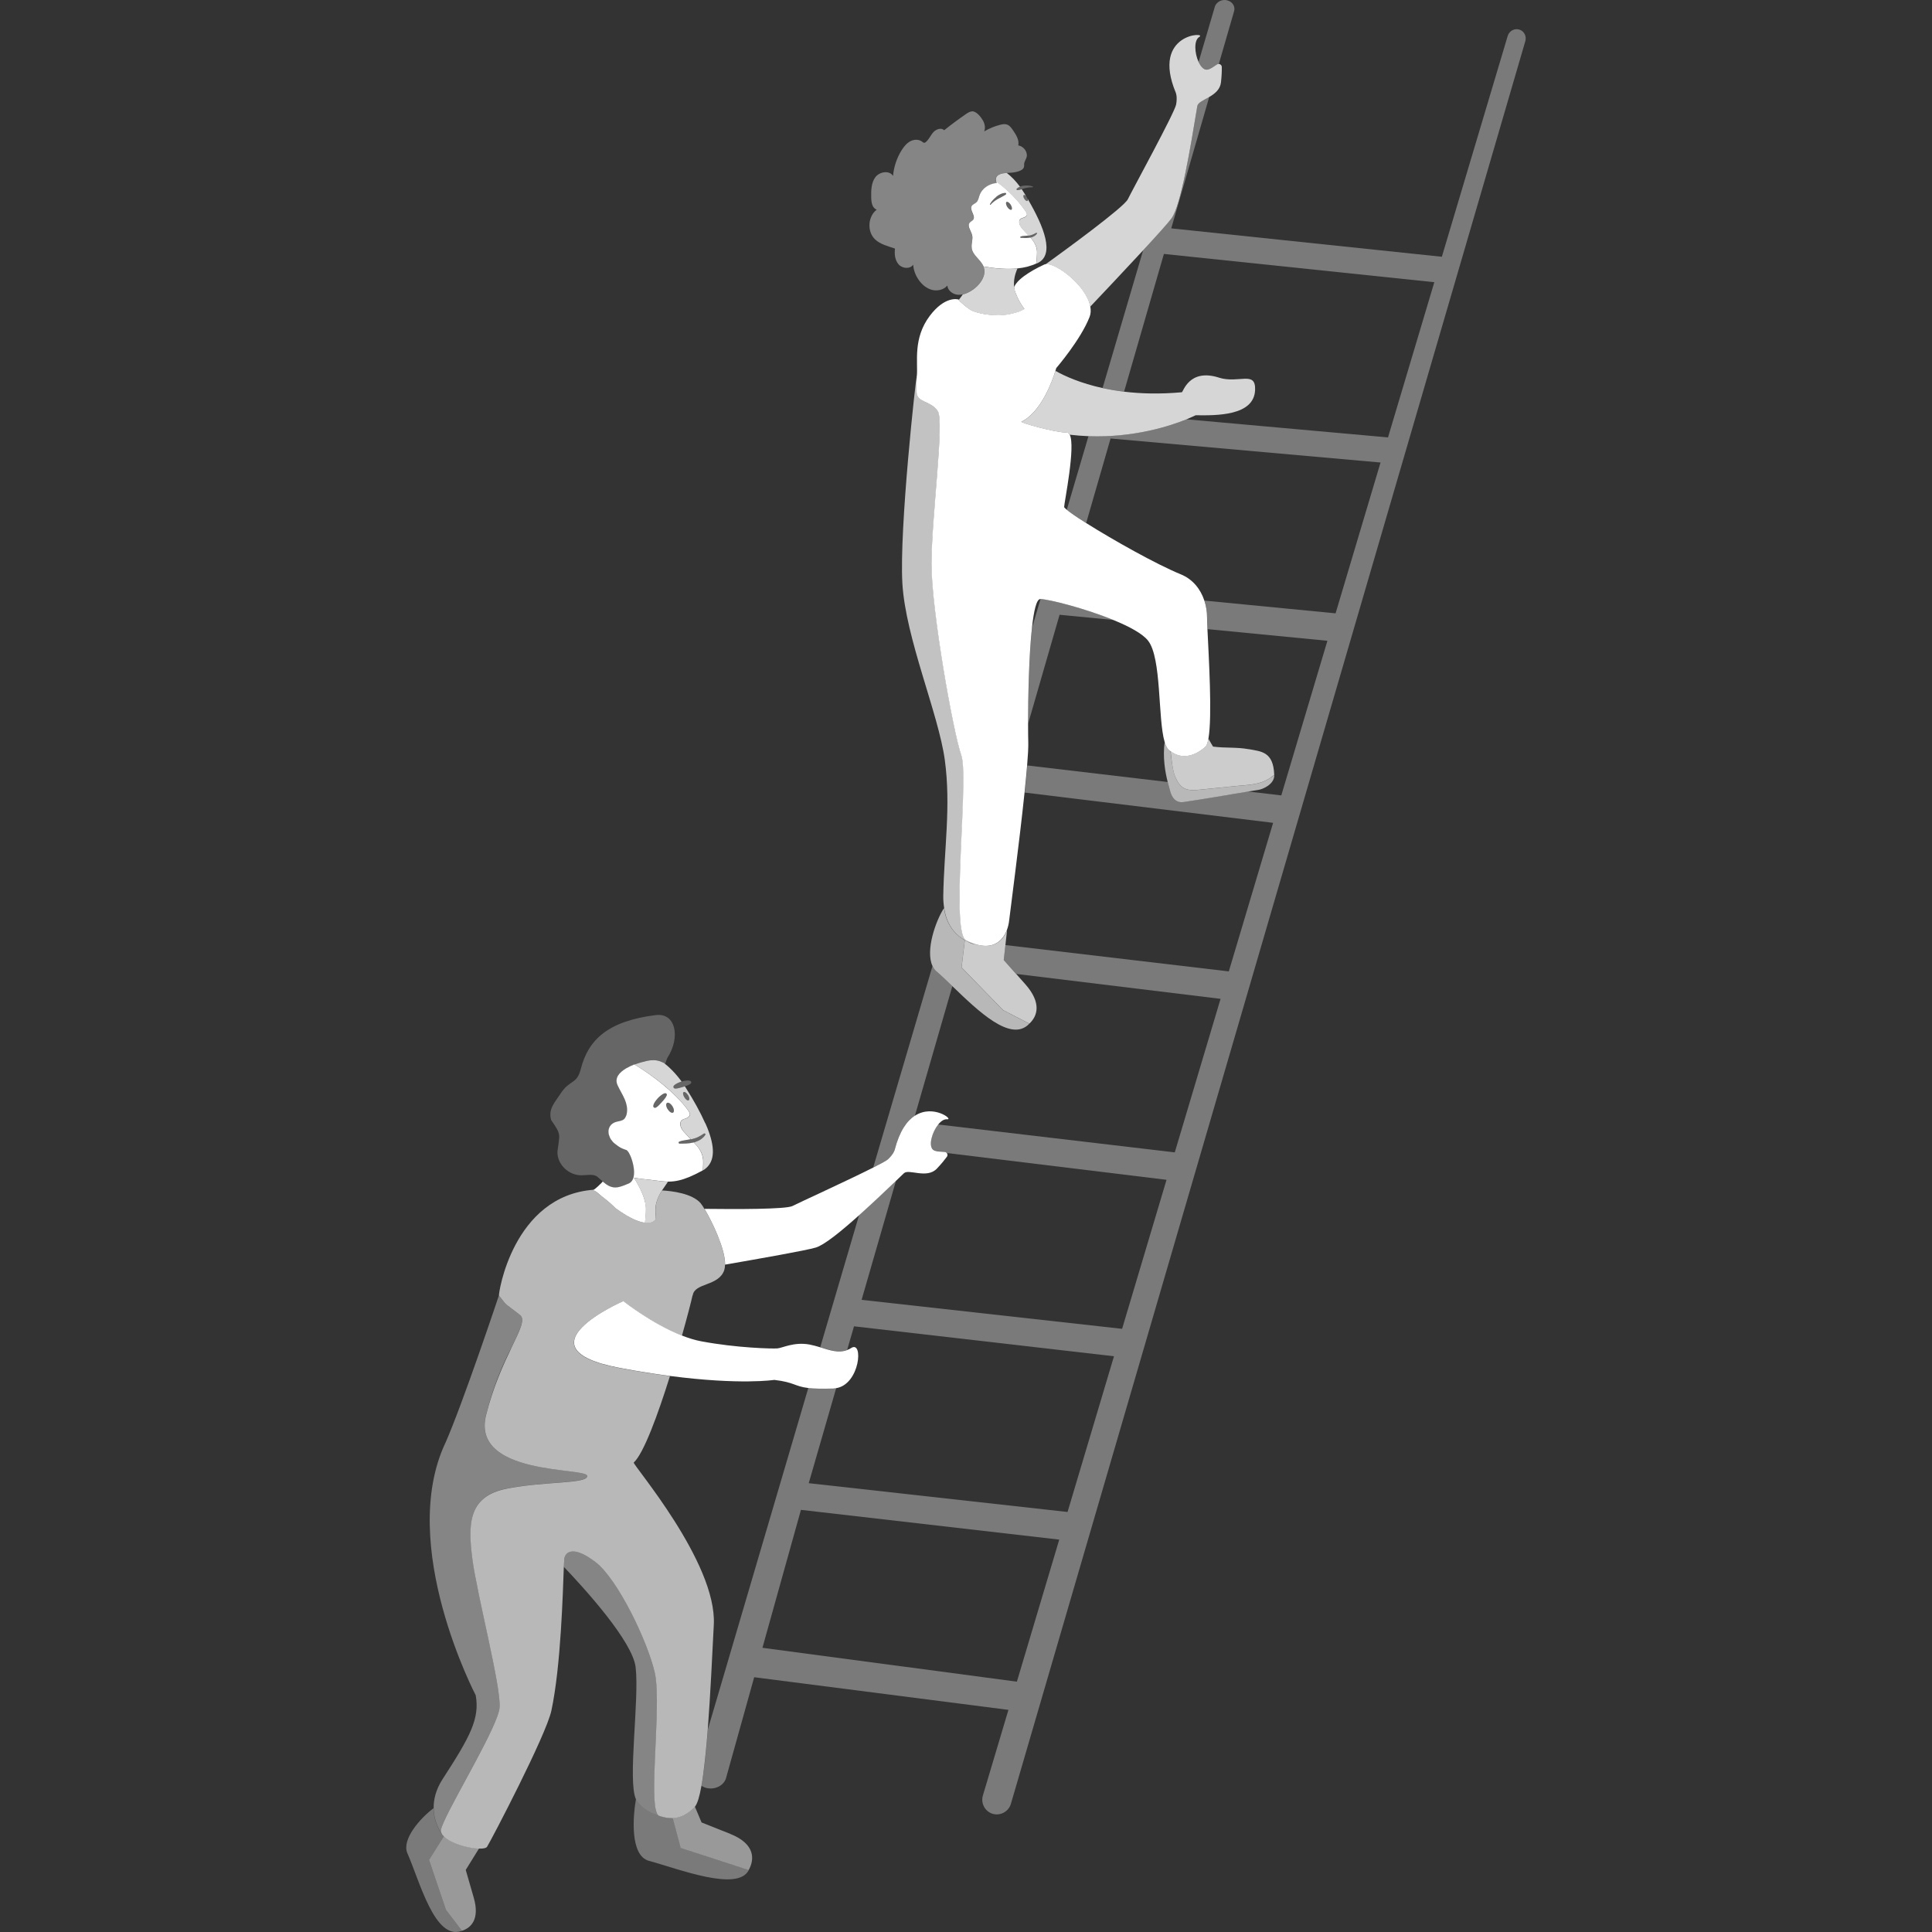 <svg viewBox="0 0 300 300" xmlns="http://www.w3.org/2000/svg"><rect x="0" y="0" width="300" height="300" fill="#333333" stroke="none"/><g fill="#fff"><path d="m 103.09 165.07 l .01 .01 c .07 .02 .12 .05 .19 .09 h .01 c .15 -.47 .26 -.79 .34 -.92 2.06 -3.2 1.29 -7 -1.8 -6.63 -7.49 .93 -10.51 3.88 -11.65 8.36 -.62 2.47 -1.73 1.63 -3.13 3.82 -.86 1.33 -1.99 2.41 -1.47 4.13 1.6 2.32 1.32 2.07 .97 4.9 -.06 1.94 1.7 3.67 3.71 3.67 .81 0 1.68 -.23 2.37 .14 .33 .24 .65 .56 .98 .85 .64 .55 1.34 1.05 2.32 .89 .09 -.02 .2 -.04 .32 -.07 .07 -.02 .15 -.05 .23 -.07 .05 -.02 .1 -.03 .16 -.05 .13 -.04 .26 -.09 .39 -.14 l .04 -.02 c .15 -.06 .31 -.12 .47 -.19 .06 -.02 .13 -.05 .19 -.08 .34 -.18 .55 -.49 .65 -.88 l .01 -.04 c .26 -1 -.1 -2.47 -.5 -3.38 h -.01 c -.17 -.39 -.35 -.67 -.5 -.79 -.03 -.02 -.05 -.05 -.08 -.06 -.07 -.03 -.15 -.06 -.23 -.08 -.03 -.01 -.06 -.02 -.09 -.03 -.47 -.16 -.9 -.41 -1.27 -.72 -.11 -.09 -.23 -.16 -.33 -.26 h -.01 c -.16 -.14 -.3 -.32 -.42 -.49 -.01 -.02 -.03 -.03 -.04 -.05 -.16 -.22 -.26 -.46 -.32 -.7 -.01 -.05 -.04 -.1 -.05 -.15 -.01 -.03 0 -.06 -.01 -.08 -.04 -.26 -.04 -.52 .03 -.76 0 -.01 .01 -.02 .01 -.02 .04 -.12 .08 -.24 .15 -.35 .21 -.35 .57 -.62 1.1 -.74 .11 -.02 .22 -.04 .33 -.07 .09 -.02 .18 -.04 .27 -.07 .18 -.05 .35 -.12 .49 -.25 .16 -.15 .26 -.34 .34 -.54 .06 -.17 .09 -.34 .12 -.52 .09 -.66 -.06 -1.35 -.32 -1.97 -.33 -.79 -.81 -1.5 -1.15 -2.28 -.48 -1.11 .29 -1.96 1.35 -2.59 .4 -.24 .84 -.44 1.28 -.61 h .01 c .74 -.27 1.46 -.47 1.92 -.56 1.35 -.28 2.01 .03 2.61 .31 .01 .01 .03 .01 .04 .03 z" opacity=".25"/><path d="m 106.64 169.81 c -.18 -.2 -.38 -.3 -.5 -.23 -.08 .05 -.1 .16 -.08 .31 s .09 .32 .2 .5 c .22 .35 .52 .55 .67 .46 .12 -.07 .12 -.29 .02 -.55 -.03 -.09 -.08 -.17 -.13 -.26 s -.11 -.17 -.18 -.23 z" opacity=".25"/><path d="m 106.07 168.77 l .27 -.09 c .11 -.04 .22 -.08 .33 -.11 .2 -.07 .4 -.16 .58 -.31 .04 -.03 .07 -.07 .08 -.12 .04 -.13 -.03 -.26 -.16 -.3 -.24 -.08 -.47 -.07 -.69 -.04 s -.44 .07 -.66 .14 h -.01 c -.22 .06 -.43 .15 -.63 .25 -.1 .05 -.2 .11 -.3 .17 -.1 .07 -.18 .14 -.27 .23 -.04 .04 -.06 .1 -.07 .17 0 .14 .11 .27 .26 .27 .24 .01 .45 -.03 .65 -.09 s .41 -.11 .6 -.17 z" opacity=".25"/><path d="m 103.59 171.26 c -.2 .13 -.16 .56 .1 .98 s .63 .65 .84 .52 c .2 -.13 .16 -.56 -.1 -.98 s -.63 -.65 -.84 -.52 z" opacity=".25"/><path d="m 103.52 170.08 c .02 -.05 .02 -.1 .01 -.14 -.03 -.13 -.16 -.21 -.29 -.18 -.25 .06 -.44 .18 -.62 .33 -.18 .14 -.35 .29 -.5 .46 s -.29 .35 -.42 .54 c -.12 .19 -.23 .4 -.27 .64 -.01 .06 0 .12 .03 .18 .07 .13 .23 .17 .36 .1 h .01 c .21 -.11 .36 -.26 .51 -.41 .14 -.15 .29 -.3 .43 -.46 s .27 -.32 .41 -.48 c .13 -.16 .26 -.34 .34 -.56 z" opacity=".25"/><path d="m 109.3 176.02 h -.01 c -.29 .18 -.56 .37 -.85 .51 -.28 .15 -.6 .25 -.92 .33 -.02 .01 -.05 .01 -.07 .02 -.06 .02 -.12 .02 -.18 .03 h -.01 c -.24 .05 -.48 .1 -.73 .13 -.34 .06 -.69 .09 -1.05 .25 -.08 .04 -.12 .13 -.08 .21 .03 .06 .09 .1 .15 .1 h .02 c .64 0 1.38 0 2.1 -.18 .02 -.01 .04 -.01 .06 -.02 .07 -.02 .14 -.05 .22 -.07 .61 -.21 1.21 -.56 1.56 -1.11 .04 -.07 .02 -.16 -.05 -.2 -.05 -.03 -.11 -.03 -.16 0 z" opacity=".25"/><path d="m 103.36 183.48 c -.08 0 -.16 -.01 -.25 -.01 -.08 -.01 -.16 -.02 -.23 -.03 -.2 -.02 -.41 -.04 -.61 -.07 -.06 -.01 -.12 -.01 -.18 -.02 -.11 -.01 -.22 -.03 -.33 -.04 l -.07 -.01 c -.22 -.03 -.46 -.06 -.7 -.09 -.85 -.1 -1.68 -.18 -2.54 -.31 .17 .27 .33 .54 .49 .82 .17 .31 .34 .62 .49 .93 l .01 .02 c .13 .27 .25 .55 .36 .83 .04 .1 .07 .19 .11 .29 .1 .28 .19 .57 .25 .87 0 .02 .01 .03 .01 .05 v .02 c .06 .29 .11 .59 .12 .89 v .12 c .02 .66 -.09 1.33 -.13 2.01 0 .04 -.01 .09 -.01 .13 .12 .01 .25 .02 .34 .03 .07 0 .14 -.01 .2 -.01 .08 -.01 .16 -.02 .23 -.03 .11 -.02 .2 -.05 .28 -.08 .38 -.12 .54 -.34 .56 -.38 s .01 0 .05 .03 c .01 .01 .03 .03 .06 .04 -.04 -.41 -.08 -.82 -.11 -1.28 -.05 -1.11 .31 -2.1 .77 -2.91 .07 -.13 .16 -.27 .25 -.42 .42 -.65 .95 -1.34 .92 -1.36 l -.01 -.01 c -.12 0 -.23 -.01 -.35 -.01 z" opacity=".8"/><path d="m 109.5 174.4 c -.75 -1.69 -1.79 -3.56 -3.02 -5.51 -.05 -.08 -.1 -.14 -.14 -.21 -.09 .03 -.18 .06 -.27 .09 -.2 .06 -.4 .11 -.6 .17 -.21 .05 -.42 .1 -.65 .09 -.14 0 -.26 -.13 -.26 -.27 0 -.06 .03 -.12 .07 -.17 .08 -.09 .17 -.17 .27 -.23 .1 -.07 .19 -.12 .3 -.17 .21 -.1 .42 -.18 .63 -.25 h .01 l -.07 -.1 c -.61 -.82 -1.24 -1.52 -1.88 -2.11 -.26 -.24 -.52 -.45 -.77 -.65 l -.01 -.01 c -.01 -.02 -.02 -.02 -.04 -.03 -.6 -.28 -1.26 -.59 -2.61 -.31 -.45 .1 -1.17 .29 -1.92 .56 1.39 .84 2.92 1.9 4.34 3.06 1.56 1.28 2.98 2.68 3.95 4.03 .14 .2 .4 .56 .28 .82 -.04 .09 -.1 .16 -.16 .22 s -.13 .11 -.2 .15 c -.12 .07 -.26 .11 -.39 .16 -.11 .04 -.22 .07 -.31 .12 -.06 .03 -.12 .07 -.17 .11 -.01 .01 -.01 .01 -.02 .02 l -.02 .02 c -.14 .14 -.21 .35 -.17 .7 .03 .27 .15 .5 .29 .72 .02 .03 .04 .06 .06 .1 .06 .08 .12 .16 .19 .24 l .38 .41 .69 .74 c .06 -.01 .12 -.02 .18 -.03 .02 -.01 .05 -.01 .07 -.02 .32 -.08 .63 -.18 .92 -.33 .29 -.14 .56 -.32 .85 -.51 h .01 c .05 -.03 .11 -.03 .16 0 .07 .04 .09 .13 .05 .2 -.35 .55 -.94 .9 -1.56 1.11 -.07 .02 -.14 .05 -.22 .07 l .57 .62 c .27 .35 .51 .72 .67 1.13 .08 .21 .13 .42 .18 .64 .11 .63 .02 1.29 .02 1.93 .1 -.05 .19 -.11 .26 -.17 1.67 -1.23 1.54 -3.51 .42 -6.36 l -.34 -.79 z m -2.56 -3.55 c -.16 .1 -.46 -.11 -.67 -.46 -.11 -.18 -.18 -.35 -.2 -.5 s .01 -.26 .08 -.31 c .12 -.07 .31 .02 .5 .23 .06 .07 .12 .14 .18 .23 s .1 .18 .13 .26 c .1 .25 .1 .48 -.02 .55 z" opacity=".8"/><path d="m 108.83 186.87 c -1.34 -1.59 -4.6 -1.94 -6.03 -2.02 -.09 .14 -.18 .28 -.25 .42 -.47 .81 -.82 1.81 -.77 2.91 .03 .46 .06 .87 .11 1.28 -.02 -.02 -.04 -.03 -.06 -.04 -.04 -.03 -.05 -.03 -.05 -.03 -.03 .04 -.18 .26 -.56 .38 -.08 .03 -.17 .06 -.28 .08 -.08 .01 -.15 .02 -.23 .03 -.06 .01 -.13 .01 -.2 .01 -.1 0 -.22 -.01 -.34 -.03 0 -.04 .01 -.09 .01 -.13 0 .04 -.01 .09 -.01 .13 -.38 -.04 -.86 -.16 -1.43 -.39 -.26 -.11 -.53 -.24 -.84 -.4 -.62 -.34 -1.37 -.79 -2.24 -1.41 l -.24 -.22 c -.5 -.48 -.9 -.82 -1.26 -1.12 -.79 -.61 -1.42 -1.12 -1.73 -1.39 -.08 -.05 -.17 -.08 -.27 -.11 .02 -.02 .04 -.04 .07 -.05 l -.04 -.03 c -12.6 .95 -14.83 16.28 -14.71 16.43 1.48 1.9 .78 1.04 3.28 3.03 .82 .65 0 2.28 -1.31 5.01 -1.21 2.52 -2.83 5.98 -3.97 10.51 -2.37 9.42 15.38 8.12 15.68 9.42 s -6.58 .83 -12.54 2.03 -5.96 5.56 -5.26 10.97 4.47 19.82 4.22 22.97 c -.21 2.76 -6.79 13.62 -8.63 17.71 -.27 .59 -.43 1.04 -.47 1.3 s .04 .5 .19 .74 c .03 .05 .08 .09 .12 .14 .05 .06 .09 .12 .14 .17 1.08 1.08 3.82 1.84 5.46 1.88 .64 .02 1.11 -.07 1.25 -.3 .62 -.98 9.16 -17.29 9.98 -21.13 1.49 -6.98 1.78 -18.45 1.93 -22.31 .03 -.65 .05 -1.08 .07 -1.25 .16 -1.14 1.46 -2.1 4.86 .5 3.41 2.6 8.06 12.22 9.2 17.2 .95 4.12 -.53 16.16 .03 20.57 .1 .75 .25 1.29 .48 1.52 .05 .05 .11 .09 .17 .11 .73 .25 1.44 .38 2.13 .35 1.14 -.05 2.24 -.55 3.37 -1.71 .02 -.02 .03 -.04 .05 -.06 .38 -.46 .72 -1.59 1 -3.19 .11 -.61 .21 -1.28 .31 -2.01 v -.02 c .26 -1.94 .49 -4.27 .68 -6.76 .42 -5.45 .7 -11.67 .94 -16.29 .5 -9.7 -12.7 -24.92 -12.43 -25.17 1.54 -1.41 3.75 -7.45 5.62 -13.42 -2.34 -.31 -4.93 -.71 -7.8 -1.25 -16.3 -3.07 .54 -10.37 .54 -10.37 s 4.45 3.53 9.12 5.35 c .82 -2.91 1.43 -5.26 1.65 -6.27 h .03 c .27 -1.98 4.02 -1.38 4.89 -3.91 .08 -.25 .12 -.54 .12 -.86 .05 -2.45 -2.04 -6.75 -3.2 -8.66 -.23 -.39 -.43 -.69 -.56 -.84 z" opacity=".65"/><path d="m 172.91 96.27 c -4.47 -1.83 -10.09 -3.24 -11.34 -3.25 l -1.32 4.47 c -.47 4.32 -.6 10.78 -.6 14.87 l 4.88 -16.9 8.37 .81 z" opacity=".35"/><path d="m 138.94 178.5 c .75 -2.92 1.91 -4.49 3.13 -5.27 l 5.81 -20.1 c -.92 -.89 -1.78 -1.71 -2.54 -2.36 -.23 -.21 -.4 -.48 -.54 -.77 l -9.21 31.3 c 1.21 -.61 2.08 -1.09 2.3 -1.29 .93 -.88 1.05 -1.51 1.05 -1.51 z" opacity=".35"/><path d="m 235.94 4.6 c -.75 -.25 -1.56 .19 -1.81 .93 l -10.24 34.34 -42.02 -4.41 5.9 -20.41 c -.88 .52 -1.76 .87 -1.85 1.4 -1.07 6.4 -2.53 15.45 -4.01 17.45 -.51 .7 -2.29 2.67 -4.4 4.95 l -6.3 21.4 c 1.02 .23 2.13 .42 3.34 .56 l 6.18 -21.38 41.99 4.39 -7.19 24.1 -31.31 -2.81 c -2.52 1.02 -8.15 2.87 -15.2 2.61 l -3.37 11.44 c .55 .45 1.62 1.18 3.01 2.06 l 3.79 -13.13 41.92 3.73 -6.98 23.42 -20.37 -1.98 c .27 .83 .42 1.71 .42 2.61 0 .39 .02 1.02 .06 1.82 l 18.62 1.81 -7.16 24.01 -5.16 -.61 c -3.44 .56 -6.39 1.1 -10.01 1.63 -1.61 .24 -2.02 -1.44 -2.09 -1.7 -.11 -.39 -.24 -.86 -.38 -1.4 l -21.8 -2.57 c -.1 1.24 -.24 2.67 -.4 4.21 l 38.57 4.7 -6.88 23.07 -34.69 -4.09 -.26 2.31 s .01 .01 1.92 2.17 l 31.75 3.87 -7.11 23.84 -36.76 -4.33 c -.93 1.16 -1.51 3.2 -.82 3.87 .41 .39 1.56 .32 1.89 .37 .13 .02 .22 .1 .29 .19 l 34.12 4.16 -6.9 23.14 -40.45 -4.5 5.35 -18.53 c -1.83 1.74 -3.83 3.64 -5.73 5.34 l -6.04 20.54 c 1.48 .45 2.85 .94 4.18 .42 l 1.06 -3.66 40.37 4.65 -7.21 24.18 -40.19 -4.47 4.27 -14.78 c -.13 .02 -.26 .06 -.4 .06 -1.89 .07 -3.08 .03 -3.93 -.08 l -15.6 53.01 c -.19 2.46 -.41 4.76 -.67 6.68 -.1 .71 -.22 1.53 -.33 2.1 .24 .15 .5 .27 .8 .34 1.31 .31 2.66 -.37 3.02 -1.52 v -.02 l 4.37 -15.66 39.48 5.07 -3.96 13.27 c -.37 1.2 .29 2.48 1.48 2.86 1.2 .37 2.47 -.31 2.85 -1.5 l 79.88 -273.71 c .25 -.75 -.15 -1.59 -.9 -1.83 z m -78.04 256.53 l -39.51 -5.26 5.98 -21.42 40.11 4.62 z" opacity=".35"/><path d="m 190.57 .05 c -.82 -.21 -1.68 .24 -1.92 .96 l -2.53 8.6 c .3 .66 .71 1.15 1.18 1.21 .56 .07 1.44 -.68 1.73 -.84 .07 -.04 .15 -.05 .23 -.05 l 2.36 -8.16 c .24 -.72 -.22 -1.5 -1.04 -1.71 z" opacity=".35"/><path d="m 104.5 282.3 c -.69 .03 -1.4 -.1 -2.13 -.35 -.06 -.02 -.12 -.06 -.17 -.11 -.93 -.25 -2.32 -.84 -3.3 -2.2 -.05 -.07 -.1 -.16 -.15 -.26 -.46 2.6 -.96 8.69 1.97 9.56 4.59 1.23 13.87 4.91 15.56 1.42 l -10.54 -3.43 -1.24 -4.64 z" opacity=".35"/><path d="m 66.62 288.8 l 2.3 -3.65 c -.06 -.06 -.1 -.12 -.14 -.17 s -.09 -.09 -.12 -.14 l -.01 .01 s -1.29 -1.62 -1.33 -4.07 c -2.02 1.5 -4.93 4.78 -4.09 6.93 1.92 4.29 4.28 13.74 8.5 12.1 l -2.48 -3.25 z" opacity=".35"/><path d="m 113.41 284.77 l -4.47 -1.78 -1.04 -2.46 c -.02 .02 -.03 .05 -.05 .06 -1.12 1.17 -2.23 1.66 -3.37 1.71 l 1.24 4.64 10.54 3.43 c .88 -1.56 1.11 -4.01 -2.86 -5.6 z" opacity=".5"/><path d="m 68.92 285.15 l -2.3 3.65 2.63 7.76 2.48 3.25 c 1.45 -.46 2.79 -1.83 1.83 -5.15 l -1.24 -4.3 2.06 -3.33 c -1.64 -.04 -4.38 -.8 -5.46 -1.88 z" opacity=".5"/><path d="m 101.68 259.75 c -1.14 -4.99 -5.79 -14.61 -9.2 -17.2 -3.41 -2.6 -4.7 -1.63 -4.86 -.5 -.02 .16 -.04 .6 -.07 1.25 3.42 3.58 10.67 11.6 11.15 15.58 .6 5.05 -1.27 17.68 .05 20.51 .05 .1 .09 .18 .15 .26 .98 1.36 2.37 1.95 3.3 2.2 -.24 -.23 -.39 -.77 -.48 -1.52 -.56 -4.41 .92 -16.45 -.03 -20.57 z" opacity=".4"/><path d="m 78.61 231.16 c 5.96 -1.2 12.84 -.73 12.54 -2.03 s -18.05 .01 -15.68 -9.42 c 1.18 -4.7 2.72 -8.06 3.97 -10.51 1.31 -2.73 2.13 -4.36 1.31 -5.01 -2.51 -1.99 -1.8 -1.14 -3.28 -3.03 0 0 -5.57 16.69 -8.33 22.95 -.13 .29 .14 -.34 .01 -.04 -7.47 15.92 4.72 39.17 4.72 39.17 .64 3.63 -.85 6.4 -5.13 13 -1.09 1.68 -1.42 3.22 -1.4 4.54 .04 2.45 1.33 4.07 1.33 4.07 l .01 -.01 c -.15 -.24 -.23 -.48 -.19 -.74 s .21 -.71 .47 -1.3 c 1.85 -4.09 8.42 -14.96 8.63 -17.71 .24 -3.15 -3.53 -17.56 -4.22 -22.97 -.7 -5.41 -.7 -9.77 5.26 -10.97 z" opacity=".4"/><path d="m 159.03 30.86 c .16 .25 .38 .4 .49 .33 .07 -.05 .08 -.17 .03 -.33 -.03 -.08 -.07 -.17 -.12 -.26 -.04 -.07 -.09 -.13 -.14 -.18 -.13 -.14 -.27 -.21 -.36 -.16 -.11 .07 -.07 .34 .09 .59 z" opacity=".25"/><path d="m 156.3 31.36 c -.15 .09 -.1 .44 .12 .77 .21 .33 .5 .53 .65 .43 .15 -.09 .1 -.44 -.12 -.77 -.21 -.33 -.5 -.53 -.65 -.43 z" opacity=".25"/><path d="m 158.5 36.74 c -.05 .02 -.08 .07 -.06 .13 .01 .04 .05 .06 .09 .07 h .01 c .39 .03 .85 .07 1.29 0 .06 -.01 .12 -.03 .17 -.04 .39 -.1 .77 -.28 1 -.6 .03 -.04 .02 -.1 -.02 -.13 -.03 -.02 -.07 -.02 -.1 -.01 h -.01 c -.19 .1 -.36 .2 -.54 .27 -.18 .08 -.38 .13 -.58 .16 -.01 0 -.03 0 -.04 .01 -.19 .03 -.37 .05 -.57 .06 -.21 .02 -.43 .02 -.66 .1 z" opacity=".25"/><path d="m 156.23 30.02 c -.02 -.04 -.06 -.06 -.1 -.06 -.27 0 -.52 .07 -.75 .18 s -.45 .24 -.65 .4 c -.4 .32 -.77 .69 -1 1.14 -.02 .03 -.01 .07 .03 .09 .03 .02 .06 .01 .08 -.01 .32 -.36 .71 -.65 1.12 -.88 .21 -.11 .42 -.23 .62 -.33 .21 -.11 .42 -.21 .62 -.35 .06 -.04 .07 -.12 .03 -.18 z" opacity=".25"/><path d="m 157.86 29.47 c .03 .03 .07 .04 .1 .04 .22 -.02 .41 -.07 .6 -.12 l .07 -.02 .5 -.14 c .39 -.11 .79 -.15 1.2 -.15 .04 0 .07 -.03 .07 -.07 0 -.03 -.02 -.06 -.05 -.07 -.41 -.13 -.85 -.16 -1.29 -.12 -.22 .01 -.43 .06 -.64 .13 -.02 .01 -.04 .02 -.06 .03 -.18 .07 -.36 .17 -.5 .31 -.05 .05 -.05 .13 0 .18 z" opacity=".25"/><path d="m 157.78 151.24 c -1.92 -2.17 -1.92 -2.17 -1.92 -2.17 l .26 -2.31 .26 -2.35 c -.34 .89 -.92 1.73 -1.85 2.16 -.64 .3 -1.43 .4 -2.42 .2 s -1.08 -.09 -2.29 -.77 l -.5 4.2 v .03 l 6.43 6.61 4.09 2.11 c 1.25 -1.17 1.95 -3.2 -.63 -6.12 -.56 -.64 -1.03 -1.16 -1.42 -1.6 z" opacity=".75"/><path d="m 193.92 116.34 c -1.93 -.36 -3.68 -.15 -5.56 -.41 -.1 -.16 -.46 -.76 -.72 -1.23 -.11 .62 -.26 1.05 -.45 1.23 -1.42 1.3 -3.51 2.14 -5.42 .72 .08 .66 .15 1.41 .26 2.1 .12 .75 .26 1.43 .46 1.87 .15 .35 .33 .7 .55 1.01 .18 .26 .39 .49 .65 .66 .75 .49 1.71 .42 2.6 .33 l 2.78 -.28 c .96 -.1 1.91 -.19 2.87 -.29 1.88 -.19 3.8 -.17 5.39 -1.33 .21 -.15 .38 -.28 .53 -.39 0 -.01 0 -.02 0 -.03 -.13 -3.59 -2.01 -3.61 -3.94 -3.97 z" opacity=".75"/><path d="m 149.31 150.24 v -.03 l .5 -4.2 c -.07 -.04 -.15 -.09 -.22 -.14 -.98 -.6 -2.01 -1.6 -2.62 -3.26 -.17 -.47 -.3 -1.01 -.39 -1.6 -1.26 1.92 -2.92 6.59 -1.78 8.99 .14 .29 .31 .56 .54 .77 .76 .65 1.62 1.47 2.54 2.36 3.98 3.83 9.11 8.84 11.95 5.83 l -4.09 -2.11 z" opacity=".65"/><path d="m 197.33 120.73 c -1.59 1.16 -3.52 1.14 -5.39 1.33 -.96 .1 -1.91 .19 -2.87 .29 l -2.78 .28 c -.89 .09 -1.85 .16 -2.6 -.33 -.26 -.17 -.47 -.4 -.65 -.66 -.22 -.31 -.4 -.66 -.55 -1.01 -.19 -.44 -.34 -1.12 -.46 -1.87 -.11 -.69 -.2 -1.43 -.28 -2.12 -.09 -.07 -.17 -.13 -.26 -.2 -.27 -.24 -.48 -.67 -.64 -1.24 -.32 2.42 .07 4.64 .47 6.24 .14 .54 .27 1.02 .38 1.4 .07 .26 .48 1.94 2.09 1.7 3.62 -.53 6.58 -1.07 10.01 -1.63 .53 -.09 1.06 -.17 1.62 -.26 .66 -.1 2.48 -.86 2.45 -2.3 -.15 .12 -.33 .24 -.53 .39 z" opacity=".65"/><path d="m 169.31 47.6 c 1.66 -1.75 5.25 -5.55 8.2 -8.74 2.11 -2.28 3.89 -4.25 4.4 -4.95 1.48 -2.01 2.95 -11.06 4.01 -17.45 .09 -.53 .97 -.89 1.85 -1.4 .85 -.5 1.69 -1.15 1.82 -2.26 .12 -1.04 .14 -1.84 .13 -2.4 -.01 -.27 -.22 -.46 -.47 -.47 -.08 0 -.15 .01 -.23 .05 -.3 .16 -1.17 .91 -1.73 .84 -.46 -.06 -.87 -.55 -1.18 -1.21 -.61 -1.33 -.76 -3.36 .12 -3.88 1.31 -.79 -7.52 -.65 -3.66 8.65 0 0 .28 .58 .06 1.84 s -6.79 13.25 -7.5 14.72 c -.61 1.26 -9.99 8.09 -12.79 10.11 1.54 -.32 6.38 3.33 6.95 6.56 z" opacity=".8"/><path d="m 189.26 58.63 c -4.64 -1.46 -5.53 2.26 -5.75 2.28 -3.41 .31 -6.38 .22 -8.96 -.09 -1.2 -.14 -2.31 -.34 -3.34 -.56 -3.41 -.75 -5.84 -1.84 -7.32 -2.67 -.45 1.44 -2.15 6.34 -5.27 7.9 -.28 .14 5.21 1.69 7.04 1.69 .19 0 .33 .12 .44 .32 1 .12 1.97 .19 2.92 .23 7.05 .26 12.68 -1.59 15.2 -2.61 .92 -.38 1.44 -.64 1.44 -.64 3.18 .04 9.06 .13 9.23 -3.91 .13 -3.09 -2.53 -.96 -5.62 -1.93 z" opacity=".8"/><path d="m 159.23 32.79 c .11 .15 .31 .45 .21 .65 -.3 .61 -1.27 .21 -1.17 1.18 .04 .35 .25 .66 .47 .93 .31 .37 .65 .7 .98 1.05 .02 0 .03 0 .04 -.01 .2 -.03 .39 -.08 .58 -.16 .19 -.07 .36 -.17 .54 -.27 h .01 c .03 -.02 .07 -.01 .1 .01 .04 .03 .05 .09 .02 .13 -.24 .32 -.62 .51 -1 .6 .03 .04 .06 .07 .09 .1 .31 .36 .6 .77 .77 1.22 .06 .17 .11 .34 .14 .52 .11 .71 -.09 1.47 .03 2.15 .05 -.02 .1 -.04 .14 -.07 2.58 -1.3 1 -5.5 -1.61 -9.95 .05 .15 .04 .28 -.03 .33 -.11 .07 -.33 -.08 -.49 -.33 s -.2 -.52 -.09 -.59 c .08 -.05 .22 .02 .36 .16 -.09 -.15 -.18 -.3 -.28 -.46 -.13 -.21 -.26 -.41 -.39 -.6 l -.07 .02 c -.19 .05 -.38 .11 -.6 .12 -.04 0 -.07 -.01 -.1 -.04 -.05 -.05 -.05 -.13 0 -.18 .14 -.14 .32 -.24 .5 -.31 -.65 -.88 -1.34 -1.59 -2.04 -2.13 -.86 .04 -1.96 .27 -1.64 1.36 1.76 1.26 3.3 2.81 4.54 4.58 z" opacity=".8"/><path d="m 157.73 45.56 c -.13 -.32 -.21 -.65 -.25 -.97 -.13 -1.02 .14 -2 .41 -2.67 .03 -.08 .07 -.16 .1 -.23 -1.58 .16 -3.34 .03 -5.26 -.29 l .01 .02 c .04 .12 .07 .24 .09 .35 .01 .08 .03 .16 .03 .24 .08 1.19 -.87 2.37 -1.92 3.06 -.44 .29 -.93 .54 -1.44 .65 -.18 .26 -.38 .54 -.6 .82 -.01 .02 -.02 .03 -.03 .05 .15 .18 .58 .59 1.05 .98 .42 .33 .88 .65 1.18 .76 2.19 .8 4.71 .72 5.88 .42 .1 -.03 .31 -.08 .58 -.15 .16 -.04 .33 -.09 .51 -.14 .27 -.08 .85 -.39 1.01 -.47 -.51 -.65 -.95 -1.45 -1.35 -2.42 z" opacity=".8"/><path d="m 150.1 146.05 c -.02 -.01 -.04 -.02 -.06 -.03 -.03 -.02 -.05 -.05 -.08 -.07 -.04 -.03 -.08 -.06 -.12 -.1 -.07 -.09 -.14 -.19 -.2 -.33 -.21 -.45 -.35 -1.16 -.45 -2.06 -.21 -1.97 -.2 -4.86 -.09 -8.03 .24 -7.35 .92 -16.15 .2 -18.15 -1.24 -3.47 -4.63 -22.48 -4.63 -29.7 s 2 -22.06 .99 -23.72 c -1.02 -1.65 -3.31 -1.27 -3.31 -3.05 0 -.58 -.04 -1.42 .05 -2.46 l -.04 -.04 c -.15 .4 -2.73 23.72 -2.24 32.26 s 5.61 20.24 6.59 27.44 -.12 13.9 -.24 21.1 c -.01 .7 .05 1.32 .14 1.9 .09 .59 .22 1.13 .39 1.6 .6 1.66 1.63 2.66 2.62 3.26 .08 .05 .15 .1 .22 .14 1.21 .68 2.29 .77 2.29 .77 -.6 -.12 -1.26 -.36 -2.01 -.72 z" opacity=".7"/><path d="m 158.12 22.58 c .17 -.83 -.33 -1.63 -.8 -2.32 -.26 -.39 -.56 -.81 -1.02 -.94 -.31 -.09 -.65 -.03 -.97 .05 -.88 .22 -1.72 .57 -2.5 1.03 .21 -.54 .09 -1.16 -.19 -1.67 -.3 -.53 -1.02 -1.49 -1.71 -1.44 -.35 .03 -.66 .23 -.95 .43 -1.15 .79 -2.28 1.63 -3.37 2.5 -.45 -.45 -1.25 -.16 -1.68 .31 s -.67 1.1 -1.15 1.51 c -.08 .07 -.18 .14 -.29 .13 -.12 -.01 -.21 -.1 -.3 -.17 -.51 -.4 -1.26 -.37 -1.83 -.07 s -.99 .82 -1.34 1.37 c -.76 1.21 -1.23 2.6 -1.35 4.02 -.57 -.92 -2.1 -.67 -2.75 .2 -.64 .87 -.66 2.04 -.64 3.13 .01 .75 .15 1.68 .86 1.9 -1.39 1.06 -1.53 3.4 -.27 4.61 .83 .8 2.01 1.06 3.1 1.44 -.1 .86 -.01 1.81 .57 2.46 s 1.77 .76 2.26 .04 c .05 .85 .37 1.68 .86 2.37 .5 .72 1.21 1.32 2.05 1.54 .85 .22 1.83 0 2.39 -.67 .07 .78 .85 1.37 1.63 1.43 .26 .02 .51 -.01 .76 -.06 .51 -.11 1 -.36 1.44 -.65 1.05 -.69 2 -1.87 1.92 -3.06 -.01 -.08 -.02 -.16 -.03 -.24 -.02 -.12 -.05 -.24 -.09 -.35 l -.01 -.02 c -.23 -.59 -.71 -1.05 -1.13 -1.53 -.34 -.39 -.64 -.81 -.71 -1.31 -.1 -.67 .23 -1.36 .06 -2.01 -.17 -.68 -.82 -1.42 -.36 -1.94 .15 -.17 .38 -.25 .52 -.43 .46 -.6 -.61 -1.5 -.22 -2.15 .16 -.26 .5 -.35 .72 -.56 .28 -.26 .34 -.68 .47 -1.04 .4 -1.18 1.51 -1.85 2.69 -1.97 -.04 -.08 -.06 -.16 -.08 -.23 -.32 -1.09 .79 -1.32 1.64 -1.36 .05 0 .1 0 .15 -.01 .63 -.01 2 -.13 2.42 -.69 .24 -.33 .07 -.55 .17 -.89 .16 -.56 .53 -.85 .34 -1.52 -.16 -.59 -.68 -1.06 -1.28 -1.17 z" opacity=".4"/><path d="m 187.49 97.69 c -.04 -.8 -.06 -1.44 -.06 -1.82 0 -.9 -.15 -1.78 -.42 -2.61 -.59 -1.79 -1.8 -3.32 -3.66 -4.08 -3.84 -1.57 -10.61 -5.39 -14.69 -7.96 -1.39 -.87 -2.46 -1.6 -3.01 -2.06 -.26 -.21 -.41 -.37 -.41 -.44 0 -.63 1.82 -9.45 .86 -11.23 -.11 -.2 -.25 -.32 -.44 -.32 -1.83 0 -7.32 -1.55 -7.04 -1.69 3.12 -1.56 4.83 -6.46 5.27 -7.9 .08 -.26 .12 -.42 .12 -.42 s 3.8 -4.4 5.18 -7.95 c .2 -.51 .21 -1.06 .11 -1.62 -.57 -3.23 -5.42 -6.88 -6.95 -6.56 -.05 .01 -.12 .01 -.16 .03 -.81 .37 -4.08 1.92 -4.72 3.52 .04 .32 .12 .65 .25 .97 .4 .98 .84 1.77 1.35 2.42 -.16 .09 -.74 .39 -1.01 .47 -.18 .05 -.36 .1 -.51 .14 -.27 .07 -.49 .12 -.58 .15 -1.17 .3 -3.69 .38 -5.88 -.42 -.3 -.11 -.76 -.43 -1.18 -.76 -.47 -.39 -.9 -.79 -1.05 -.98 .01 -.02 .02 -.03 .03 -.05 -.23 -.07 -2.18 -.56 -4.51 2.52 -2.64 3.49 -1.83 7.18 -2.01 9.31 -.09 1.04 -.05 1.87 -.05 2.46 0 1.78 2.29 1.4 3.31 3.05 s -.99 16.49 -.99 23.72 3.39 26.24 4.63 29.7 c .71 2 .03 10.8 -.2 18.15 -.1 3.17 -.12 6.06 .09 8.03 .1 .9 .24 1.62 .45 2.06 .06 .13 .13 .24 .2 .33 .04 .04 .08 .07 .12 .1 .03 .02 .05 .05 .08 .07 .02 .01 .04 .02 .06 .03 .74 .37 1.41 .6 2.01 .72 .99 .2 1.79 .1 2.42 -.2 .93 -.43 1.51 -1.27 1.85 -2.16 .19 -.5 .3 -1.01 .35 -1.48 .17 -1.54 1.58 -12.07 2.39 -19.86 .16 -1.55 .3 -2.98 .4 -4.21 .13 -1.57 .2 -2.82 .18 -3.55 -.02 -.67 -.03 -1.7 -.03 -2.95 0 -4.08 .13 -10.55 .6 -14.87 .29 -2.64 .7 -4.47 1.3 -4.47 h .02 c 1.25 .02 6.87 1.42 11.34 3.26 2.42 .99 4.5 2.1 5.36 3.19 2.14 2.68 1.51 12.1 2.58 15.73 .17 .57 .38 1 .64 1.24 .09 .07 .17 .14 .26 .2 l .03 .02 c 1.91 1.43 4 .58 5.42 -.72 .2 -.18 .34 -.61 .45 -1.23 .62 -3.44 .05 -12.7 -.15 -17.01 z"/><path d="m 150.89 38.55 c .07 .51 .37 .92 .71 1.31 .42 .49 .9 .95 1.13 1.53 1.92 .31 3.68 .45 5.26 .29 1.1 -.11 2.11 -.37 3.03 -.81 -.12 -.68 .09 -1.45 -.03 -2.15 -.03 -.18 -.08 -.35 -.14 -.52 -.17 -.45 -.45 -.85 -.77 -1.22 -.03 -.04 -.06 -.07 -.09 -.1 -.06 .01 -.12 .03 -.17 .04 -.45 .07 -.9 .04 -1.29 .01 h -.01 c -.04 0 -.07 -.03 -.09 -.07 -.02 -.05 .01 -.11 .06 -.13 .23 -.08 .45 -.08 .66 -.1 .2 -.01 .38 -.03 .57 -.06 -.33 -.35 -.67 -.68 -.98 -1.05 -.22 -.27 -.43 -.58 -.47 -.93 -.1 -.97 .87 -.57 1.17 -1.18 .1 -.2 -.1 -.5 -.21 -.65 -1.24 -1.77 -2.78 -3.32 -4.54 -4.58 .02 .07 .05 .15 .08 .23 -1.19 .12 -2.29 .8 -2.69 1.97 -.12 .36 -.19 .78 -.47 1.04 -.22 .21 -.56 .3 -.72 .56 -.39 .65 .68 1.55 .22 2.15 -.14 .18 -.37 .26 -.52 .43 -.46 .52 .19 1.27 .36 1.94 .17 .66 -.16 1.35 -.06 2.01 z m 6.05 -6.76 c .21 .33 .26 .68 .12 .77 -.15 .09 -.44 -.1 -.65 -.43 s -.26 -.68 -.12 -.77 c .15 -.09 .44 .1 .65 .43 z m -2.22 -1.25 c .2 -.16 .42 -.3 .65 -.4 .23 -.11 .49 -.18 .75 -.18 .04 0 .08 .02 .1 .06 .04 .06 .02 .14 -.03 .18 -.21 .14 -.41 .25 -.62 .36 s -.42 .22 -.62 .33 c -.41 .23 -.8 .52 -1.12 .88 -.02 .02 -.05 .03 -.08 .02 -.03 -.02 -.05 -.06 -.03 -.09 .24 -.45 .61 -.82 1 -1.14 z"/><path d="m 142.07 173.23 c -1.22 .79 -2.38 2.36 -3.13 5.27 0 0 -.12 .63 -1.05 1.51 -.22 .21 -1.09 .68 -2.3 1.29 -3.91 1.98 -11.43 5.4 -12.54 5.97 -1.01 .52 -8.9 .5 -13.66 .44 1.15 1.91 3.24 6.21 3.2 8.66 5.26 -.91 12.58 -2.2 14.08 -2.65 1.32 -.39 3.91 -2.49 6.75 -5.04 1.9 -1.7 3.91 -3.6 5.73 -5.34 .41 -.39 .82 -.78 1.21 -1.16 .77 -.73 3.56 .93 5.13 -.73 .72 -.76 1.22 -1.39 1.55 -1.84 .13 -.18 .1 -.4 -.01 -.55 -.07 -.09 -.16 -.17 -.29 -.19 -.33 -.05 -1.48 .02 -1.89 -.37 -.69 -.67 -.11 -2.71 .82 -3.87 .42 -.53 .92 -.88 1.4 -.83 1.06 .11 -2.13 -2.4 -4.99 -.56 z"/><path d="m 132.16 209.33 c -.2 .13 -.4 .22 -.61 .3 -1.33 .52 -2.7 .04 -4.18 -.42 -.56 -.17 -1.13 -.33 -1.71 -.44 -2.4 -.42 -4.17 .55 -4.96 .61 s -6.25 -.06 -11.8 -1.1 c -.98 -.18 -1.99 -.5 -2.99 -.89 -4.67 -1.82 -9.12 -5.35 -9.12 -5.35 s -16.84 7.3 -.54 10.37 c 2.87 .54 5.46 .94 7.8 1.25 10.95 1.43 16.18 .61 16.18 .61 3.15 .37 3.14 1.01 5.29 1.26 .86 .1 2.05 .14 3.93 .08 .14 -.01 .27 -.04 .4 -.06 3.69 -.6 4.27 -7.48 2.32 -6.23 z"/><path d="m 92.66 185.11 c .55 .48 .99 .81 1.49 1.21 .37 .3 .77 .64 1.26 1.12 l .24 .22 c .87 .62 1.61 1.08 2.24 1.41 .31 .17 .58 .29 .84 .4 .57 .23 1.05 .36 1.43 .39 0 -.04 .01 -.09 .01 -.13 .05 -.68 .15 -1.35 .13 -2.01 0 -.04 0 -.08 0 -.12 -.01 -.31 -.05 -.59 -.12 -.89 0 -.02 -.01 -.04 -.02 -.06 -.06 -.29 -.15 -.58 -.25 -.87 -.04 -.1 -.07 -.19 -.11 -.29 -.11 -.28 -.23 -.56 -.36 -.83 l -.01 -.02 c -.15 -.31 -.32 -.63 -.49 -.93 -.16 -.28 -.32 -.55 -.49 -.82 .85 .14 1.68 .22 2.54 .31 .24 .03 .48 .06 .7 .09 l .07 .01 c .18 .02 .34 .04 .51 .06 .21 .03 .41 .05 .61 .07 .28 .03 .56 .05 .83 .05 l .01 .01 c .07 -.01 .14 0 .21 -.01 .47 -.01 .93 -.06 1.46 -.18 .97 -.22 2.09 -.67 3.62 -1.5 .02 -.01 .03 -.02 .05 -.03 .04 -.02 .07 -.03 .09 -.06 0 -.63 .1 -1.3 -.02 -1.93 -.04 -.22 -.1 -.44 -.18 -.64 -.16 -.41 -.39 -.78 -.66 -1.13 l -.57 -.62 c -.02 .01 -.04 .01 -.06 .02 -.72 .18 -1.46 .17 -2.1 .18 h -.02 c -.06 0 -.12 -.04 -.15 -.1 -.04 -.08 0 -.18 .08 -.21 .36 -.16 .72 -.19 1.05 -.25 .25 -.04 .49 -.08 .73 -.13 l -.69 -.74 -.38 -.41 c -.07 -.08 -.13 -.16 -.19 -.24 -.02 -.03 -.04 -.06 -.06 -.1 -.15 -.22 -.26 -.46 -.29 -.72 -.04 -.36 .04 -.56 .18 -.7 .01 -.01 .01 -.01 .02 -.02 s .01 -.02 .02 -.02 c .05 -.05 .11 -.08 .17 -.11 .1 -.05 .2 -.09 .31 -.12 .13 -.05 .27 -.09 .39 -.16 .07 -.04 .14 -.09 .2 -.15 s .11 -.13 .16 -.22 c .12 -.26 -.14 -.62 -.28 -.82 -.97 -1.35 -2.39 -2.74 -3.94 -4.01 -1.43 -1.17 -2.96 -2.24 -4.36 -3.08 -.44 .17 -.88 .38 -1.28 .61 -1.06 .63 -1.83 1.48 -1.35 2.59 .35 .78 .82 1.49 1.15 2.28 .26 .63 .41 1.31 .32 1.97 -.02 .17 -.05 .35 -.12 .52 -.08 .2 -.18 .39 -.34 .54 -.14 .12 -.31 .19 -.49 .24 -.09 .03 -.18 .05 -.27 .07 -.11 .02 -.22 .04 -.33 .07 -.53 .12 -.89 .39 -1.1 .74 -.07 .11 -.11 .23 -.15 .35 0 .01 -.01 .02 -.01 .02 -.07 .24 -.07 .5 -.03 .76 .01 .03 0 .06 .01 .08 .01 .05 .03 .1 .05 .15 .07 .24 .17 .48 .32 .7 .01 .02 .03 .03 .04 .04 .13 .18 .26 .35 .42 .49 h .01 c .1 .1 .22 .17 .33 .26 .38 .31 .8 .56 1.27 .72 .03 .01 .06 .02 .09 .03 .08 .03 .16 .05 .23 .08 .02 .01 .05 .04 .08 .06 .15 .12 .34 .4 .5 .79 h .01 c .4 .91 .76 2.38 .5 3.38 l -.01 .04 h .01 -.01 c -.11 .39 -.32 .7 -.65 .88 -.22 .1 -.45 .19 -.66 .27 l -.04 .02 c -.14 .05 -.27 .1 -.39 .14 -.06 .02 -.11 .03 -.16 .05 -.08 .02 -.16 .05 -.23 .07 -.12 .03 -.23 .06 -.32 .07 -.98 .16 -1.67 -.34 -2.32 -.89 -.02 .01 -.02 .02 -.02 .02 -.14 .17 -.28 .32 -.46 .47 -.15 .16 -.32 .32 -.51 .47 -.13 .12 -.27 .22 -.42 .33 -.02 .02 -.04 .04 -.07 .05 .09 .03 .18 .07 .27 .11 .09 .05 .18 .11 .25 .17 z m 11.76 -13.33 c .26 .42 .3 .85 .1 .98 s -.58 -.11 -.84 -.52 -.31 -.85 -.1 -.98 c .2 -.13 .58 .11 .84 .52 z m -2.71 -.69 c .13 -.19 .26 -.37 .42 -.54 .15 -.17 .32 -.32 .5 -.46 s .37 -.27 .62 -.33 c .13 -.03 .26 .05 .29 .18 .01 .05 .01 .1 -.01 .14 -.09 .23 -.21 .4 -.34 .56 -.14 .16 -.26 .33 -.41 .48 -.14 .16 -.28 .31 -.43 .46 s -.3 .3 -.51 .41 h -.01 c -.13 .07 -.28 .03 -.36 -.1 -.03 -.06 -.04 -.12 -.03 -.18 .04 -.24 .15 -.45 .27 -.64 z"/></g></svg>